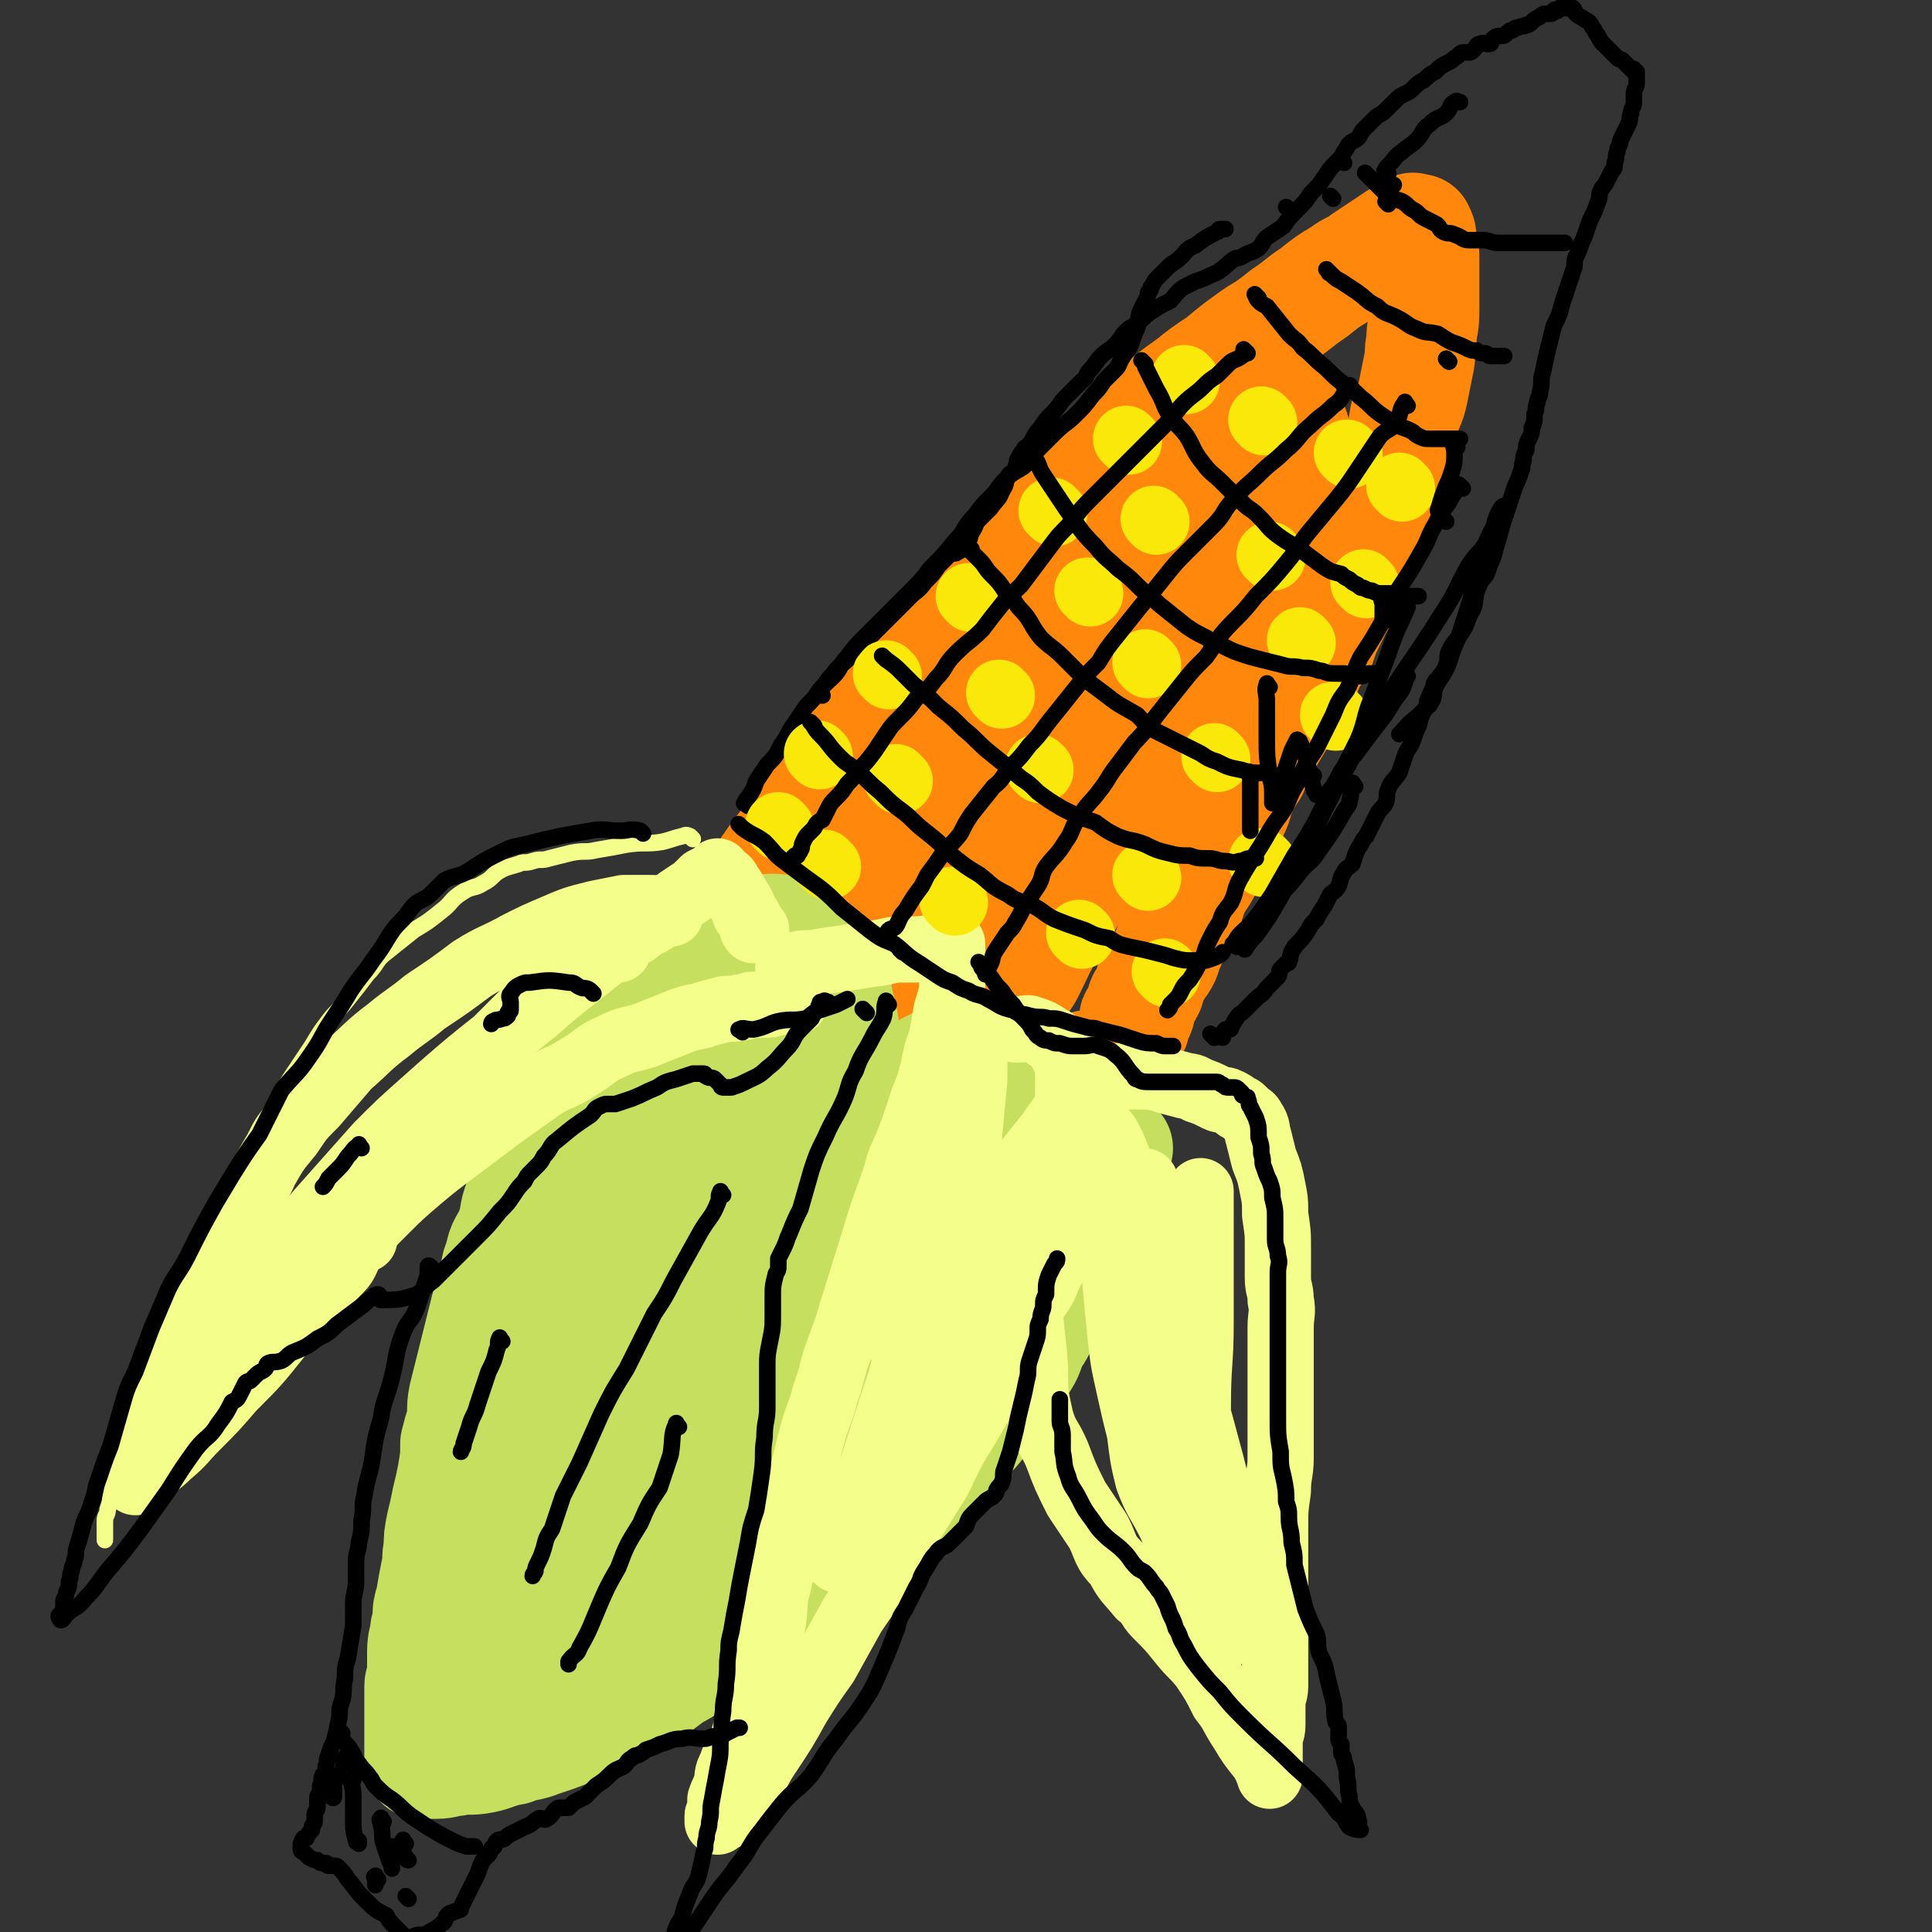 <svg viewBox='0 0 700 700' version='1.1' xmlns='http://www.w3.org/2000/svg' xmlns:xlink='http://www.w3.org/1999/xlink'><rect x="0" y="0" width="700" height="700" fill="#333333" stroke="none"/><g fill='none' stroke='rgb(255,136,12)' stroke-width='40' stroke-linecap='round' stroke-linejoin='round'><path d='M273,324c-1,-1 -2,-1 -1,-1 0,-1 1,-1 2,-2 3,-4 2,-4 5,-8 4,-6 4,-5 8,-11 6,-9 5,-9 11,-17 5,-8 6,-8 11,-15 8,-10 7,-10 15,-19 8,-10 8,-9 16,-19 3,-5 4,-5 8,-10 7,-8 6,-8 14,-17 7,-8 7,-8 15,-16 7,-7 6,-7 13,-14 8,-8 8,-7 16,-15 6,-5 6,-6 12,-11 6,-5 6,-5 13,-10 5,-4 5,-4 11,-8 6,-5 6,-5 13,-10 5,-3 5,-3 10,-7 6,-4 5,-4 11,-8 5,-4 5,-4 10,-7 4,-3 4,-2 8,-5 3,-2 3,-2 6,-4 3,-2 3,-2 6,-4 2,-1 2,-1 3,-2 1,-1 1,-1 2,-1 1,0 1,-1 1,0 1,0 1,0 1,0 0,0 1,0 1,0 1,2 1,2 1,5 1,3 1,3 1,6 0,5 0,5 0,10 0,5 0,5 0,9 0,6 -1,5 -1,11 -1,4 0,4 -1,8 -1,5 -1,5 -2,10 -1,5 -2,5 -3,9 -1,6 -1,6 -2,11 -1,5 -1,5 -2,10 -3,8 -3,7 -6,15 -1,4 -2,3 -3,7 -2,4 -1,4 -3,9 -2,5 -3,5 -5,11 -3,5 -3,5 -5,9 -3,6 -3,6 -5,12 -3,4 -3,4 -5,9 -2,5 -2,6 -5,11 -2,4 -3,3 -5,7 -3,5 -3,5 -6,10 -2,3 -2,3 -3,7 -2,3 -2,3 -4,7 -2,4 -1,4 -3,8 -2,3 -2,3 -4,6 -2,3 -2,3 -3,6 -2,5 -1,5 -3,9 -2,4 -3,4 -5,9 -1,3 -1,3 -2,6 -2,4 -3,4 -5,8 -1,2 0,2 -1,4 -2,4 -1,4 -3,7 -1,1 -1,1 -2,3 -1,1 -2,1 -2,4 -1,1 0,2 -1,3 -1,2 -1,2 -2,3 -1,2 0,2 -1,4 0,1 0,1 -1,2 0,1 -1,0 -1,1 0,0 0,1 0,1 0,1 0,1 0,1 0,1 0,1 0,1 '/><path d='M277,327c-1,-1 -1,-1 -1,-1 -1,-1 0,0 0,0 1,3 0,3 1,6 2,5 2,5 4,9 1,5 1,5 4,10 2,4 1,4 4,8 3,4 3,4 6,8 4,4 4,4 8,7 3,2 3,2 6,5 3,2 3,3 6,4 4,2 5,2 9,3 4,2 4,2 9,3 3,1 3,1 7,2 6,1 6,1 11,1 4,0 4,0 8,0 5,0 5,0 10,-1 5,0 5,0 10,-1 3,-1 3,-1 7,-2 3,-1 3,0 6,-1 1,0 1,-1 2,-1 0,0 0,0 0,0 '/></g>
<g fill='none' stroke='rgb(255,136,12)' stroke-width='80' stroke-linecap='round' stroke-linejoin='round'><path d='M380,299c-1,-1 -2,-1 -1,-1 0,-3 1,-3 2,-6 2,-5 2,-5 5,-11 3,-9 3,-9 7,-18 5,-10 5,-10 10,-20 6,-12 6,-12 12,-24 4,-9 4,-9 8,-18 4,-7 5,-7 9,-14 3,-3 2,-3 5,-6 3,-6 3,-6 6,-11 2,-2 3,-2 4,-4 1,-2 0,-2 1,-4 0,0 2,-1 2,0 -1,3 -2,4 -3,8 -3,8 -3,8 -6,16 -3,9 -3,9 -7,19 -6,11 -5,11 -12,22 -6,12 -7,12 -14,23 -9,13 -9,13 -18,25 -8,10 -8,10 -16,19 -8,9 -8,9 -17,18 -7,7 -7,7 -14,15 -4,5 -4,5 -8,9 -1,1 -1,1 -3,3 0,0 0,0 0,0 1,-2 1,-3 2,-5 3,-5 3,-5 7,-10 4,-7 4,-7 9,-14 5,-8 5,-8 9,-15 7,-10 7,-10 14,-20 6,-10 6,-10 12,-19 7,-9 7,-9 13,-18 4,-5 4,-5 8,-11 2,-4 2,-3 4,-7 1,-2 2,-4 2,-4 -2,1 -3,2 -6,5 -8,8 -8,8 -15,16 -7,9 -7,9 -14,18 -8,10 -8,10 -17,20 -8,10 -7,10 -16,20 -5,6 -5,6 -10,11 -3,3 -6,7 -5,6 0,-1 2,-5 6,-11 6,-9 6,-9 12,-18 9,-13 10,-13 19,-26 6,-9 5,-9 12,-18 5,-8 5,-8 11,-15 4,-3 5,-3 8,-6 1,-1 1,-1 1,-2 0,0 0,0 0,0 -2,4 -1,4 -4,7 -4,7 -5,7 -10,14 -6,9 -6,9 -11,19 -5,7 -5,7 -10,15 -2,5 -3,5 -5,10 -1,2 -2,5 0,5 4,0 5,-2 10,-6 7,-4 7,-4 14,-10 7,-5 6,-5 13,-11 2,-2 3,-2 5,-3 0,0 0,0 0,0 -3,7 -2,7 -5,14 -5,10 -6,9 -11,19 -6,10 -5,11 -11,21 -4,8 -4,8 -9,16 -5,8 -5,9 -9,17 '/></g>
<g fill='none' stroke='rgb(198,223,95)' stroke-width='40' stroke-linecap='round' stroke-linejoin='round'><path d='M241,345c-1,-1 -1,-1 -1,-1 -1,-1 0,0 0,0 -1,2 -1,2 -2,3 -2,3 -3,3 -5,6 -3,5 -3,5 -6,10 -3,3 -4,3 -6,6 -4,5 -4,5 -7,9 -3,5 -3,5 -6,10 -3,4 -3,4 -5,9 -3,4 -3,4 -5,9 -2,4 -2,4 -4,9 -2,5 -2,5 -3,11 -2,5 -2,5 -3,9 -2,5 -1,6 -3,11 -2,5 -3,4 -4,10 -2,4 -1,5 -2,9 -1,5 -2,5 -3,9 -1,4 -1,4 -2,8 -1,4 -1,4 -2,8 -1,4 -1,4 -2,8 -1,4 -1,4 -2,8 -1,5 0,5 -1,10 -1,3 -1,3 -2,7 0,5 0,5 -1,11 -1,5 -1,5 -2,9 -1,5 -1,5 -2,9 -1,5 -1,5 -1,9 -1,4 0,4 -1,8 -1,5 -1,5 -2,11 -1,3 -1,3 -1,6 0,3 -1,3 -1,6 -1,4 -1,4 -1,9 0,3 0,3 0,6 0,2 -1,2 -1,4 0,3 0,3 0,5 0,3 0,3 0,5 0,2 0,2 0,5 0,2 0,2 0,4 0,2 0,2 0,4 0,1 0,1 0,3 0,0 0,0 0,0 0,1 0,1 0,1 0,1 0,1 1,1 3,0 3,0 5,0 4,0 4,-1 7,-1 5,-1 5,0 10,-1 5,-1 5,-2 11,-3 5,-2 5,-1 10,-3 6,-2 6,-2 11,-4 4,-2 4,-2 8,-3 5,-3 5,-2 10,-5 5,-3 5,-3 11,-6 4,-3 4,-3 8,-6 6,-3 6,-4 11,-7 4,-3 4,-3 8,-5 6,-4 6,-4 11,-7 5,-4 5,-4 10,-7 5,-3 5,-3 10,-6 4,-3 4,-3 8,-6 4,-4 4,-4 9,-8 4,-3 4,-3 8,-6 4,-3 4,-3 9,-7 3,-3 3,-4 6,-7 3,-4 3,-4 7,-8 3,-4 3,-4 7,-9 3,-4 4,-4 7,-8 4,-5 3,-6 7,-11 3,-4 3,-4 6,-8 4,-5 4,-5 6,-11 3,-4 3,-5 5,-9 3,-5 3,-5 5,-10 3,-5 3,-5 5,-10 3,-6 3,-6 5,-11 2,-5 2,-5 4,-10 1,-4 1,-5 2,-9 1,-2 1,-2 2,-4 1,-2 0,-2 1,-4 0,-1 0,-1 1,-2 0,-1 0,-1 1,-1 0,0 0,0 0,0 '/></g>
<g fill='none' stroke='rgb(198,223,95)' stroke-width='80' stroke-linecap='round' stroke-linejoin='round'><path d='M266,428c-1,-1 -1,-2 -1,-1 -1,0 0,1 0,2 -1,2 -2,1 -2,3 -7,12 -7,12 -14,24 -4,8 -3,8 -7,17 -4,9 -4,9 -8,19 -4,9 -4,9 -8,19 -3,10 -3,10 -7,21 -2,8 -2,8 -4,16 -2,6 -3,6 -5,12 0,4 0,4 0,8 0,1 -1,2 0,2 2,0 3,-1 5,-3 6,-4 6,-4 11,-9 6,-5 6,-6 12,-12 8,-8 7,-8 15,-16 6,-7 7,-6 13,-13 8,-9 8,-9 16,-18 8,-9 8,-9 16,-18 7,-8 7,-8 14,-16 4,-5 4,-5 9,-10 4,-4 4,-4 7,-8 3,-3 3,-3 5,-5 1,-1 1,-1 2,-2 0,0 0,-1 1,0 0,0 0,1 -1,2 -3,5 -3,5 -6,9 -6,8 -6,8 -13,15 -8,8 -8,7 -16,14 -9,7 -9,8 -17,14 -7,5 -7,5 -13,9 -4,3 -4,4 -8,6 -1,0 -2,1 -2,0 1,-4 2,-5 5,-10 3,-5 3,-5 7,-11 4,-7 4,-7 8,-14 3,-7 3,-8 4,-15 2,-7 2,-7 2,-14 0,-5 0,-5 -2,-10 -2,-4 -2,-4 -6,-7 -3,-3 -4,-3 -8,-5 -5,-2 -6,-2 -11,-4 -5,0 -6,1 -11,0 -2,0 -2,-1 -5,-2 -1,-1 -1,-1 -2,-2 -1,-2 -1,-2 -2,-4 -1,-3 -1,-3 -1,-6 0,-4 0,-4 1,-8 0,-3 0,-3 1,-6 1,-2 1,-2 2,-4 1,-2 1,-2 3,-4 2,-2 2,-1 4,-3 2,-2 2,-2 4,-3 2,-1 2,0 4,-1 1,0 1,-1 2,-1 1,0 2,0 2,0 0,0 -1,0 -1,1 -2,4 -2,4 -4,9 -1,2 -1,2 -2,4 -1,1 -1,1 -2,2 0,1 0,2 0,2 0,1 -1,0 -1,0 -1,0 -1,0 -1,-1 0,-1 0,-1 0,-2 0,-3 0,-3 1,-5 1,-2 2,-2 3,-5 3,-3 3,-3 6,-6 2,-2 2,-3 4,-5 3,-3 3,-3 6,-5 2,-1 2,-1 4,-3 1,-1 1,-1 2,-2 1,-1 1,0 2,-1 1,-1 1,-1 2,-1 0,-1 0,0 0,0 1,1 1,1 2,3 1,3 1,3 2,6 1,6 2,6 2,11 0,6 0,6 -1,12 -1,8 -1,8 -3,16 -2,6 -3,6 -5,12 -2,6 -3,6 -5,12 -2,4 -2,4 -3,8 -1,3 -1,3 -1,7 0,0 0,0 0,0 0,1 -1,1 0,2 2,0 3,0 6,-1 6,-1 6,-2 12,-4 6,-2 6,-2 11,-5 6,-2 6,-2 11,-6 5,-4 5,-4 11,-8 5,-4 5,-4 11,-8 4,-2 4,-2 8,-5 3,-2 3,-2 7,-4 2,-2 2,-1 5,-2 1,-1 1,-2 2,-2 1,0 1,0 2,0 1,0 1,0 2,0 0,0 0,0 1,1 2,1 2,1 3,3 2,3 2,4 3,7 1,5 1,6 1,11 0,3 0,3 -1,7 -1,6 -1,6 -3,11 -2,6 -2,6 -5,11 -2,6 -2,6 -5,11 -4,5 -4,5 -8,10 -4,5 -4,6 -9,11 -4,4 -4,4 -8,8 -3,3 -3,4 -6,6 -4,3 -4,3 -7,5 -3,2 -3,2 -5,3 -2,1 -2,2 -4,3 -1,1 -2,0 -3,1 -2,1 -2,1 -4,2 -4,1 -4,1 -7,1 -4,1 -4,1 -8,1 -5,1 -5,1 -10,1 -5,0 -5,1 -9,-1 -5,-2 -5,-2 -9,-6 -4,-4 -5,-4 -8,-10 -3,-5 -3,-6 -4,-12 -2,-7 -2,-7 -3,-13 -1,-5 -1,-5 -2,-9 -1,-2 0,-3 -1,-5 0,0 -1,0 -1,0 -1,0 -1,0 -1,0 -4,3 -4,4 -6,8 -4,4 -4,4 -6,9 -5,9 -5,9 -9,18 -3,7 -3,7 -5,14 -3,8 -3,8 -5,15 -3,9 -3,9 -4,18 -1,9 -1,9 -2,17 -1,10 -2,9 -3,19 -1,6 -1,6 -2,12 -1,4 0,5 -1,9 0,2 -1,2 -1,4 0,0 0,0 0,0 2,-2 2,-2 4,-4 4,-5 3,-5 6,-10 4,-5 4,-5 7,-9 5,-6 5,-6 9,-12 3,-4 3,-4 6,-8 1,-2 2,-2 3,-4 1,-1 1,-2 2,-3 0,0 -1,1 -1,1 -1,1 0,1 -1,2 -3,4 -3,3 -5,7 -3,3 -3,3 -5,7 -2,3 -2,2 -4,5 0,1 0,1 0,2 0,0 0,0 0,0 '/></g>
<g fill='none' stroke='rgb(243,255,138)' stroke-width='24' stroke-linecap='round' stroke-linejoin='round'><path d='M243,331c-1,-1 -1,-1 -1,-1 -4,-1 -4,-1 -7,-1 -4,0 -5,0 -9,0 -5,1 -5,1 -10,2 -8,2 -8,2 -15,5 -7,3 -7,3 -13,6 -9,5 -9,4 -17,9 -8,6 -8,6 -17,12 -6,5 -7,5 -13,10 -8,6 -8,7 -15,13 -6,7 -6,7 -12,14 -5,5 -5,5 -9,11 -5,6 -5,6 -9,13 -2,5 -3,5 -5,10 -5,9 -6,9 -10,18 -4,8 -3,9 -6,17 -4,9 -4,9 -7,17 -4,8 -4,8 -7,16 -1,4 -1,4 -3,9 -1,4 -1,4 -3,8 -1,3 -2,3 -3,7 -1,2 0,2 -1,3 0,1 -1,1 -1,2 0,1 0,1 0,2 0,1 -1,1 -1,2 -1,0 0,0 0,0 0,1 0,1 0,1 0,1 0,1 0,1 2,-1 2,-2 3,-3 5,-4 5,-3 9,-7 6,-5 5,-5 10,-10 7,-7 7,-7 13,-14 9,-9 9,-9 17,-19 6,-7 5,-7 11,-14 7,-10 7,-10 15,-19 6,-6 6,-6 12,-12 6,-6 6,-6 13,-12 6,-5 6,-5 14,-11 8,-6 8,-6 16,-12 7,-5 7,-5 14,-10 6,-4 7,-3 13,-7 7,-4 6,-5 13,-8 6,-3 6,-2 12,-4 5,-2 5,-2 10,-4 5,-2 5,-2 10,-3 3,-1 3,-1 7,-2 3,-1 4,0 7,-1 3,0 3,-1 5,-1 3,0 3,0 5,0 2,0 2,-1 4,-1 1,0 1,0 2,0 1,0 1,0 2,0 1,0 1,0 2,0 0,0 0,0 0,0 '/><path d='M224,344c-1,-1 -1,-2 -1,-1 -1,0 -1,0 -2,1 -5,4 -5,4 -10,8 -9,7 -9,7 -17,14 -20,16 -21,16 -40,33 -9,8 -9,8 -17,16 -8,9 -8,9 -16,18 -8,9 -8,9 -15,18 -6,8 -6,8 -12,16 -4,6 -4,7 -8,14 -4,5 -4,5 -7,11 -3,3 -3,3 -5,6 -1,2 -2,2 -3,4 0,1 -1,2 0,2 2,-1 2,-1 5,-2 5,-3 5,-3 10,-7 6,-4 6,-4 11,-9 8,-7 7,-7 15,-15 5,-5 5,-5 11,-11 3,-3 2,-4 5,-8 2,-2 2,-2 4,-3 0,0 0,0 0,0 -2,1 -2,0 -3,1 -5,4 -5,4 -9,8 -7,6 -7,6 -14,13 -6,6 -5,7 -11,14 -5,5 -5,4 -10,10 -3,4 -2,4 -6,8 -1,2 -2,2 -4,3 0,1 1,0 1,0 2,-3 2,-3 4,-6 5,-7 5,-7 10,-14 8,-12 7,-12 16,-24 8,-11 9,-10 18,-21 7,-9 7,-9 14,-18 10,-11 9,-12 19,-22 13,-14 13,-14 26,-27 6,-6 6,-6 12,-12 8,-7 8,-7 15,-13 5,-4 5,-4 9,-7 3,-3 3,-3 6,-5 2,-2 2,-1 4,-3 1,-1 2,-3 2,-3 0,0 0,2 -1,5 0,1 -1,1 -1,1 0,1 0,1 0,1 1,0 1,0 2,-1 4,-3 4,-2 8,-5 4,-3 3,-3 7,-6 3,-2 3,-2 6,-4 2,-2 2,-2 3,-3 2,-1 2,-1 3,-1 1,-1 2,0 2,-1 0,0 0,-2 0,-1 0,0 0,0 1,1 2,2 2,1 3,3 2,3 2,3 3,5 2,3 2,3 3,6 1,1 1,1 2,3 1,1 0,2 1,3 0,0 1,0 1,0 '/><path d='M287,352c-1,-1 -2,-1 -1,-1 3,-2 4,-2 8,-2 6,-1 6,-1 13,-2 6,-1 6,-1 13,-2 4,-1 4,-1 9,-1 5,0 5,0 10,-1 2,0 2,-1 4,-1 1,0 1,0 2,0 0,0 0,1 0,1 0,1 0,1 0,2 0,1 0,1 0,3 0,2 0,2 0,4 0,4 0,4 0,7 -1,4 -1,4 -2,7 -1,6 -1,6 -2,11 -2,5 -2,6 -3,11 -2,8 -3,8 -5,15 -3,9 -3,9 -7,18 -2,7 -2,7 -5,15 -3,9 -3,9 -6,19 -3,9 -3,10 -6,19 -2,7 -2,7 -5,15 -3,8 -2,8 -5,16 -2,8 -3,8 -5,16 -2,8 -2,8 -4,16 -2,7 -2,7 -4,14 -1,6 0,6 -1,12 -1,6 -2,5 -3,11 -2,7 -1,7 -2,14 -2,8 -3,8 -5,15 -1,6 -1,6 -2,13 -2,8 -2,8 -4,15 -2,5 -3,5 -4,9 -2,3 -1,4 -2,7 -1,3 -1,2 -2,5 0,2 0,2 0,5 0,0 -1,0 -1,1 0,1 0,1 0,2 0,0 0,0 0,0 1,-1 2,-1 3,-2 4,-5 4,-5 8,-10 4,-6 3,-6 7,-12 6,-9 6,-9 11,-18 5,-8 5,-8 10,-15 5,-9 5,-9 10,-18 6,-9 6,-8 11,-17 5,-8 5,-8 10,-16 5,-8 5,-8 10,-16 4,-8 4,-9 9,-17 5,-8 5,-9 10,-17 4,-9 5,-8 9,-17 4,-6 4,-7 7,-14 3,-4 3,-4 5,-9 2,-4 2,-4 4,-8 1,-4 1,-4 2,-7 0,-6 0,-6 0,-11 0,-6 1,-6 1,-13 0,-6 0,-6 0,-13 0,-5 0,-5 0,-11 0,-4 0,-4 0,-8 0,-2 0,-2 0,-4 0,-2 0,-2 -1,-3 -1,-2 -1,-3 -2,-4 -2,-3 -2,-3 -4,-4 -3,-2 -3,-2 -6,-3 -2,-1 -3,0 -5,0 -4,0 -4,-1 -7,0 -4,1 -4,2 -7,5 -5,5 -5,6 -8,12 -4,7 -3,7 -6,15 -3,10 -3,10 -6,19 -2,10 -1,10 -4,19 -1,6 -2,6 -4,12 -2,6 -2,6 -3,12 -1,5 -1,5 -1,11 0,2 -1,2 0,4 1,2 1,3 3,3 4,1 4,1 8,0 5,-2 5,-2 9,-4 3,-2 3,-2 6,-5 3,-3 2,-4 5,-8 1,-1 2,-1 3,-2 0,0 0,0 0,0 -1,1 -1,1 -1,1 -2,2 -2,2 -3,5 -4,7 -4,7 -8,15 -4,9 -4,10 -8,18 -5,10 -5,10 -10,19 -6,9 -6,9 -11,18 -3,7 -3,7 -6,13 -2,3 -3,3 -5,7 -1,1 -2,4 -1,3 1,-3 2,-5 4,-11 4,-11 4,-11 8,-22 5,-16 5,-16 10,-31 4,-14 4,-14 8,-29 3,-14 2,-14 6,-28 2,-10 3,-10 5,-20 2,-8 2,-8 3,-15 1,-6 1,-6 2,-12 1,-3 1,-3 2,-5 1,-3 1,-3 1,-5 0,-2 0,-2 0,-3 0,0 0,-1 0,-1 0,3 0,4 0,8 -1,11 -1,11 -2,21 -1,9 -2,9 -3,18 -1,8 -1,9 -2,17 -1,5 -1,5 -2,10 0,2 0,3 0,4 0,0 0,-1 1,-2 4,-5 5,-4 8,-9 5,-7 4,-7 9,-14 5,-8 5,-8 10,-15 4,-5 4,-5 8,-10 2,-3 2,-3 5,-7 2,-2 2,-2 4,-5 2,-2 2,-2 3,-3 1,-1 1,-1 1,-2 1,-1 1,0 1,-1 1,0 1,0 1,-1 0,-1 0,-1 0,-1 0,-1 1,0 2,0 0,0 0,0 0,0 1,0 1,-1 2,-1 2,0 2,0 4,0 2,0 2,0 5,0 3,0 3,0 5,0 4,0 4,0 8,1 3,1 3,1 7,2 3,1 3,0 6,2 3,1 3,1 7,3 2,1 2,0 4,1 2,1 2,1 3,2 1,1 1,0 2,1 0,0 0,0 1,1 2,2 2,1 3,3 2,3 1,3 2,6 1,4 1,4 2,8 2,5 2,5 3,10 1,5 1,5 1,10 1,7 1,6 1,13 0,5 0,5 0,10 0,4 1,4 1,8 1,5 0,5 0,10 0,3 0,3 0,7 0,4 0,4 0,8 0,5 0,5 0,10 0,5 0,5 0,10 0,6 0,6 0,12 0,6 -1,6 -1,12 -1,7 -1,7 -1,14 0,7 0,7 0,14 0,6 0,6 0,12 0,6 0,6 0,12 0,5 0,5 0,10 0,4 0,4 0,9 0,3 -1,3 -1,7 0,4 0,4 0,7 0,3 -1,3 -1,6 0,2 0,2 0,5 0,1 0,1 0,3 0,1 0,1 0,2 0,1 0,1 0,1 0,1 0,2 0,1 -1,-2 -1,-3 -3,-6 -4,-5 -4,-5 -7,-10 -4,-6 -3,-6 -7,-11 -3,-6 -3,-6 -7,-12 -4,-5 -4,-4 -8,-9 -4,-5 -4,-5 -9,-10 -3,-3 -2,-4 -6,-7 -4,-5 -5,-5 -8,-11 -5,-5 -4,-6 -7,-12 -4,-6 -4,-6 -8,-12 -4,-8 -4,-8 -7,-16 -3,-7 -4,-6 -6,-13 -2,-9 -2,-9 -2,-18 -1,-17 -3,-17 -1,-34 2,-15 4,-15 7,-30 2,-5 2,-5 3,-10 1,-3 1,-4 2,-7 1,-2 2,-2 3,-4 1,-2 2,-2 3,-3 1,-1 1,-2 2,-2 1,-1 2,0 2,0 1,1 1,1 2,2 3,3 3,3 5,7 3,7 3,7 4,14 3,10 2,10 4,20 3,11 2,11 5,22 2,9 1,9 4,18 1,7 1,7 3,13 2,6 1,6 3,12 1,5 1,5 2,10 1,1 1,1 2,3 0,0 0,1 1,1 0,-2 0,-2 0,-4 1,-6 1,-6 1,-11 0,-11 0,-11 0,-22 0,-11 0,-11 0,-22 0,-7 0,-7 0,-14 0,-5 -1,-5 -1,-11 0,-3 0,-3 0,-6 0,-1 0,-1 0,-2 0,0 0,-1 0,0 -1,4 -1,4 -1,9 0,8 0,8 0,16 0,12 0,12 0,24 0,12 0,12 0,25 0,10 0,10 0,20 0,8 0,8 0,16 0,5 0,5 0,11 0,2 1,3 1,5 0,0 0,0 0,0 1,-7 1,-7 1,-13 1,-10 1,-10 2,-20 0,-10 0,-10 0,-20 0,-15 1,-15 1,-30 0,-12 0,-12 0,-23 0,-6 0,-6 0,-12 0,-4 0,-4 0,-8 0,-2 0,-3 0,-4 0,-1 0,0 0,0 0,0 0,0 0,0 -2,4 -2,4 -3,8 -3,9 -3,9 -4,18 -2,13 -2,13 -3,25 -2,10 -1,10 -3,20 -1,7 -1,7 -3,14 -1,8 -1,8 -2,15 0,2 0,2 0,4 0,0 0,1 0,1 0,-3 0,-4 0,-8 0,-9 0,-9 0,-18 -1,-10 -1,-10 -2,-20 -1,-11 -1,-11 -3,-22 -2,-9 -2,-9 -4,-18 -2,-6 -2,-6 -3,-12 -1,-4 0,-5 -1,-9 0,-2 0,-2 -1,-4 0,-2 -1,-2 -1,-3 0,0 0,0 0,0 0,10 -1,10 0,21 1,9 1,9 2,19 1,11 1,11 2,21 1,9 1,9 3,18 2,9 2,9 4,17 1,8 1,9 3,17 3,8 4,8 8,16 4,9 3,9 8,17 3,6 4,5 8,11 3,4 2,4 6,8 2,2 3,1 5,3 0,0 -1,0 -1,0 0,-1 0,-1 0,-3 0,-6 0,-6 -1,-12 -2,-10 -2,-10 -4,-20 -3,-13 -3,-13 -6,-25 -4,-15 -4,-15 -8,-29 -3,-11 -3,-11 -5,-21 -3,-9 -3,-9 -5,-19 -2,-6 -2,-6 -3,-12 -2,-8 -2,-8 -3,-16 -1,-3 0,-3 0,-5 0,-1 0,-1 -1,-1 0,0 0,0 0,0 0,1 0,1 0,2 0,6 -1,6 -1,13 0,11 0,11 0,23 0,11 0,11 0,23 0,7 0,7 0,15 0,5 0,6 0,9 0,1 0,-1 0,-1 -1,-4 -1,-4 -1,-8 -1,-10 -1,-10 -2,-20 0,-2 0,-5 0,-4 0,0 0,3 0,7 0,4 0,4 0,8 0,4 0,4 0,8 '/><path d='M419,438c-1,-1 -1,-2 -1,-1 -1,2 0,3 0,7 0,14 0,14 0,29 0,10 1,10 1,21 0,9 0,9 0,17 0,5 1,6 1,10 0,1 0,0 0,0 0,0 0,0 0,-1 0,-3 0,-3 0,-7 0,-5 1,-5 1,-9 0,-6 0,-6 -1,-11 -1,-6 0,-6 -1,-12 0,-3 -1,-3 -1,-6 0,0 0,0 0,0 0,3 0,3 1,5 0,2 1,3 1,4 0,1 0,-1 0,-2 0,-3 0,-3 0,-7 0,-2 0,-3 0,-5 0,0 0,0 0,1 0,0 0,0 0,1 1,6 1,6 2,12 1,7 2,7 3,15 2,7 2,7 3,15 '/><path d='M414,495c-1,-1 -1,-2 -1,-1 -1,1 0,3 0,5 '/></g>
<g fill='none' stroke='rgb(243,255,138)' stroke-width='6' stroke-linecap='round' stroke-linejoin='round'><path d='M251,304c-1,-1 -1,-1 -1,-1 -2,-1 -2,0 -3,0 -4,1 -3,1 -7,2 -6,1 -6,0 -13,1 -5,1 -5,1 -11,2 -4,1 -4,0 -9,1 -4,1 -4,1 -8,2 -3,1 -3,0 -6,1 -3,1 -3,0 -5,1 -3,1 -4,1 -6,2 -4,2 -3,3 -7,5 -3,2 -4,1 -7,3 -5,3 -4,4 -8,7 -5,4 -5,4 -10,7 -5,4 -5,4 -10,8 -4,3 -3,4 -7,8 -3,4 -3,4 -7,9 -3,4 -4,4 -7,8 -3,4 -3,4 -6,9 -4,6 -4,6 -8,12 -3,5 -3,5 -6,11 -4,5 -4,5 -7,11 -4,7 -4,7 -7,14 -4,6 -4,6 -7,12 -3,5 -3,5 -5,9 -3,5 -3,5 -5,10 -3,4 -3,4 -5,9 -2,3 -2,3 -4,7 -2,5 -1,5 -3,10 -2,4 -3,4 -4,8 -2,5 -2,5 -3,11 -1,3 -2,3 -3,6 -1,4 -1,5 -2,9 -1,4 0,4 -1,8 -1,4 -1,4 -2,7 -1,5 0,5 -1,9 0,2 0,2 -1,5 0,2 -1,2 -1,4 0,2 0,2 0,4 0,0 0,0 0,1 0,0 0,0 0,1 0,1 0,1 0,1 '/></g>
<g fill='none' stroke='rgb(0,0,0)' stroke-width='6' stroke-linecap='round' stroke-linejoin='round'><path d='M233,302c-1,-1 -1,-1 -1,-1 -4,-1 -4,0 -7,0 -6,0 -6,-1 -11,0 -12,2 -12,2 -24,5 -5,1 -5,1 -9,3 -6,3 -6,3 -12,7 -4,2 -4,1 -8,3 -2,2 -2,2 -4,4 -2,2 -2,2 -4,3 -2,1 -2,1 -3,2 -2,2 -2,3 -4,5 -3,3 -3,3 -5,6 -3,5 -3,5 -6,9 -4,6 -4,5 -8,11 -3,5 -3,5 -7,11 -4,6 -3,6 -8,13 -4,6 -5,6 -10,12 -4,8 -4,8 -8,16 -5,7 -5,7 -10,15 -3,5 -3,5 -6,10 -5,9 -5,9 -10,19 -3,6 -4,6 -7,12 -3,7 -3,7 -6,14 -3,8 -3,8 -6,16 -3,6 -3,6 -5,13 -2,7 -2,7 -4,14 -2,5 -2,5 -4,11 -2,5 -1,5 -3,10 -1,4 -2,4 -3,8 -1,4 -1,4 -2,7 -1,3 0,3 -1,5 0,2 -1,2 -1,4 -1,2 0,2 -1,4 0,2 0,2 -1,4 0,2 -1,2 -1,3 0,1 0,2 0,3 0,1 -1,1 -1,2 -1,0 -1,1 0,2 1,0 1,-1 2,-2 3,-3 4,-2 7,-6 4,-4 4,-5 8,-10 6,-7 6,-7 12,-15 5,-7 5,-7 10,-14 5,-8 5,-8 10,-15 4,-5 5,-4 8,-9 3,-4 3,-4 5,-8 2,-1 2,-1 3,-3 1,-2 1,-2 2,-4 1,-1 1,0 2,-1 1,-1 1,-1 2,-2 1,-1 2,-1 3,-2 1,-1 0,-1 1,-2 2,-1 2,0 5,-1 2,-1 2,-2 4,-3 5,-2 5,-2 9,-5 4,-2 4,-2 7,-5 4,-3 4,-3 8,-6 3,-2 2,-2 5,-4 1,-1 1,-1 2,-1 1,0 0,2 1,2 6,0 7,0 13,-2 3,-2 3,-3 6,-5 8,-8 8,-8 16,-16 4,-4 4,-4 8,-9 3,-3 3,-3 5,-6 2,-3 2,-3 4,-5 1,-2 1,-2 2,-3 1,-1 1,-1 2,-2 2,-2 2,-2 3,-4 3,-3 2,-4 5,-6 6,-5 6,-5 12,-9 2,-2 1,-2 3,-3 2,-1 2,-1 3,-1 2,0 2,0 3,0 3,-1 3,-1 6,-2 5,-2 4,-2 9,-4 3,-2 3,-2 7,-3 3,-1 3,-1 6,-2 2,0 2,0 4,0 1,0 0,1 1,1 1,1 2,0 3,1 1,1 1,1 2,2 0,0 0,1 1,1 1,0 2,0 3,0 3,-1 3,-1 5,-2 4,-2 5,-2 8,-5 4,-3 4,-4 7,-7 3,-3 2,-4 5,-7 2,-2 2,-2 4,-4 1,-2 1,-2 2,-3 1,-1 0,-1 1,-2 0,-1 0,-1 1,-1 1,-1 1,0 2,0 '/><path d='M322,364c-1,-1 -1,-2 -1,-1 -1,2 0,3 -1,6 -2,4 -2,3 -4,7 -3,6 -4,6 -6,12 -3,5 -2,5 -4,10 -3,7 -4,7 -7,14 -3,6 -3,6 -5,12 -2,7 -2,7 -4,14 -2,4 -2,4 -4,9 -1,2 -1,3 -2,5 -1,2 -1,2 -2,4 0,1 0,2 0,3 0,2 -1,2 -1,3 -1,4 -1,4 -1,8 0,3 0,3 0,6 0,5 0,5 -1,10 -1,5 -1,5 -1,9 0,8 0,8 0,15 0,5 -1,5 -1,11 -1,6 0,6 -1,13 -1,7 -1,7 -2,13 -2,6 -2,6 -3,12 -1,5 -1,5 -2,10 -1,5 -1,5 -2,11 -1,5 -1,5 -2,11 -1,4 -1,4 -1,7 -1,6 0,6 -1,12 0,5 -1,5 -1,10 -1,6 0,6 -1,11 0,5 0,5 -1,10 -1,6 -1,5 -2,11 -1,4 0,4 -1,8 0,3 -1,3 -1,6 -1,3 0,3 -1,5 -1,5 -1,5 -2,9 -1,3 -2,3 -3,6 -2,5 -2,5 -3,9 -2,3 -2,3 -3,7 -2,3 -1,3 -2,6 -1,2 -1,2 -2,4 0,1 -1,1 -1,2 0,1 0,1 0,2 0,0 0,0 0,0 0,1 0,1 0,1 2,-2 2,-3 4,-6 4,-5 4,-5 7,-11 4,-6 4,-6 8,-12 4,-6 5,-6 9,-12 5,-6 4,-7 9,-13 3,-4 3,-4 7,-9 5,-6 6,-5 11,-11 5,-7 4,-7 9,-13 4,-6 5,-6 9,-12 4,-6 4,-6 7,-13 3,-7 3,-7 6,-15 1,-4 1,-4 3,-7 2,-4 2,-4 4,-8 2,-3 1,-3 3,-6 2,-3 2,-4 4,-6 2,-3 3,-2 5,-4 3,-3 3,-3 6,-6 1,-3 1,-3 3,-5 2,-2 2,-2 4,-4 1,-1 2,-1 3,-2 1,-1 1,-1 1,-2 1,-2 2,-2 2,-3 1,-2 0,-3 1,-5 1,-3 1,-3 2,-6 1,-4 1,-4 2,-8 1,-5 1,-5 2,-9 1,-4 1,-4 2,-9 1,-3 0,-4 1,-7 1,-3 1,-3 2,-6 1,-3 1,-3 1,-5 0,-2 0,-2 1,-4 0,-3 1,-3 1,-5 0,-2 0,-2 1,-4 0,-4 0,-4 1,-7 1,-2 1,-2 2,-4 1,-1 1,-1 1,-2 0,0 0,0 0,0 '/><path d='M262,433c-1,-1 -1,-2 -1,-1 -1,1 0,2 -1,4 -2,5 -3,5 -6,10 -5,9 -5,9 -10,18 -3,6 -3,6 -7,12 -5,10 -5,10 -10,20 -5,8 -5,8 -9,16 -4,9 -4,9 -8,18 -3,6 -3,6 -6,12 -2,6 -2,6 -4,12 -2,3 -2,3 -3,7 -1,3 -1,3 -2,5 -1,2 -1,2 -1,3 0,1 -1,1 -1,2 0,0 0,0 0,0 '/><path d='M246,517c-1,-1 -1,-2 -1,-1 -2,4 -1,5 -2,11 -2,6 -2,6 -4,12 -4,6 -4,6 -7,13 -5,8 -5,8 -8,16 -4,7 -4,7 -7,14 -3,7 -3,8 -7,15 -1,3 -2,2 -4,5 0,1 0,1 0,1 0,0 0,0 0,0 '/><path d='M182,486c-1,-1 -1,-2 -1,-1 -1,1 0,2 -1,4 -1,4 -1,4 -3,8 -2,6 -2,6 -4,12 -1,4 -2,4 -3,8 -1,3 -1,3 -2,6 0,2 -1,2 -1,3 '/><path d='M157,460c-1,-1 -1,-1 -1,-1 -1,-1 -1,0 -1,0 0,1 0,2 0,3 -2,6 -2,6 -4,12 -2,5 -3,4 -5,9 -3,8 -2,8 -4,16 -2,8 -3,8 -4,15 -2,7 -2,7 -3,14 -1,7 -2,7 -3,14 -1,4 0,4 -1,9 0,4 0,4 -1,8 0,3 -1,3 -1,7 0,4 0,4 0,7 0,4 -1,4 -1,8 0,4 0,4 0,8 -1,6 -1,6 -2,12 -1,3 -1,3 -1,7 -1,4 0,4 -1,8 -1,3 -1,3 -1,6 -1,5 -1,5 -2,9 -1,2 -1,2 -2,5 -1,2 0,2 -1,4 0,2 0,2 -1,3 -1,2 0,2 -1,4 0,2 0,2 -1,4 0,2 0,2 0,4 0,1 -1,1 -1,3 0,1 0,1 0,2 0,1 -1,1 -1,2 0,0 0,0 0,1 -1,1 -1,1 -2,3 -1,0 -1,0 -1,0 -1,1 0,1 -1,2 0,0 0,0 0,1 0,0 0,0 0,1 0,0 0,0 0,0 0,1 1,1 1,1 1,1 1,1 2,2 2,1 2,1 3,1 1,1 1,1 2,1 0,0 1,0 1,0 1,0 0,1 1,1 0,0 1,0 1,0 1,0 1,0 1,0 1,0 1,0 2,1 3,3 2,3 4,5 3,4 3,4 6,7 3,3 3,3 7,5 1,2 1,2 3,4 2,2 2,2 3,3 1,1 1,1 2,1 1,0 1,0 1,0 2,-1 2,-1 4,-1 1,0 1,0 1,0 3,-2 4,-2 6,-4 2,-1 1,-2 2,-3 1,-1 1,-1 2,-1 1,-1 1,0 2,-1 1,0 1,0 1,-1 1,-2 1,-2 2,-4 1,-2 1,-2 2,-4 1,-2 1,-2 2,-4 1,-3 1,-3 2,-5 1,-1 1,-1 2,-2 1,-1 0,-1 1,-2 0,-1 1,0 1,-1 1,-1 0,-1 1,-2 1,-1 2,0 3,-1 1,-1 1,-1 3,-2 2,-1 2,-1 4,-2 3,-1 3,-2 5,-3 1,-1 2,1 3,0 2,-1 2,-2 3,-3 1,-1 1,-1 2,-1 1,0 1,0 2,0 1,0 1,0 1,0 1,-1 1,-1 2,-2 2,-1 2,-1 4,-2 2,-2 2,-2 4,-4 3,-2 3,-2 5,-4 2,-2 3,-2 5,-3 2,-2 1,-2 3,-3 1,-1 1,-1 2,-1 2,-1 2,-1 3,-2 3,-1 3,-1 5,-2 4,-1 4,-2 8,-2 4,-1 4,0 8,0 2,0 2,-1 5,-1 1,-1 2,0 3,-1 2,-1 2,-1 4,-2 0,0 0,0 1,0 '/><path d='M356,350c-1,-1 -1,-1 -1,-1 -1,-1 0,0 0,0 1,1 0,1 1,2 2,2 2,2 3,3 2,3 2,3 4,5 2,3 2,3 4,5 2,3 2,3 4,5 2,2 2,2 3,4 2,2 1,2 3,3 1,1 2,1 3,1 2,1 2,1 4,1 3,1 3,1 5,1 2,0 2,0 4,0 2,0 3,-1 5,0 3,1 4,1 6,3 4,3 3,4 7,8 0,0 0,1 1,1 2,1 2,1 5,1 3,0 3,0 6,0 4,0 4,0 8,0 2,0 2,0 5,0 2,0 2,0 3,0 1,0 1,0 2,0 1,0 1,1 2,1 1,1 1,1 2,1 1,0 1,0 2,0 1,0 1,0 2,1 0,0 0,0 1,1 0,1 0,1 1,1 1,1 1,0 1,1 1,2 0,2 1,3 1,2 1,2 2,4 1,3 1,3 1,7 1,3 1,3 1,6 1,3 0,3 1,5 1,3 1,3 2,5 1,3 1,3 1,6 1,4 1,4 1,7 0,4 0,4 0,8 0,3 1,3 1,6 1,3 0,3 0,6 0,4 0,4 0,9 0,6 0,6 0,11 0,5 0,5 0,10 0,6 0,6 0,11 0,6 0,6 0,12 0,6 0,6 1,12 0,5 0,5 1,9 1,5 1,5 1,9 1,3 1,3 1,6 0,4 1,4 1,9 1,4 1,4 1,8 1,4 1,4 2,8 1,4 1,4 2,8 2,5 2,5 4,9 1,3 0,3 1,7 2,4 2,4 3,9 1,4 1,4 2,8 1,4 0,4 1,8 1,1 1,1 1,2 0,2 0,2 0,4 0,1 0,1 1,2 0,0 0,0 0,1 0,1 0,1 0,2 0,1 1,1 1,3 1,3 1,3 1,6 1,4 0,4 1,7 0,2 0,2 1,4 1,2 2,2 2,4 1,2 0,2 0,3 0,1 1,1 1,1 -1,0 -2,0 -4,-1 -2,-2 -1,-3 -4,-5 -7,-9 -7,-9 -16,-17 -9,-9 -9,-8 -18,-17 -5,-5 -5,-5 -9,-10 -4,-4 -4,-4 -8,-9 -3,-4 -3,-4 -5,-8 -2,-3 -1,-3 -3,-6 -1,-4 -2,-4 -3,-8 -1,-2 -1,-2 -2,-4 -1,-2 -1,-1 -2,-3 -2,-2 -2,-3 -4,-5 -1,-1 -2,-1 -3,-2 -3,-3 -2,-3 -5,-6 -3,-3 -4,-3 -7,-6 -2,-2 -2,-2 -4,-5 -3,-4 -3,-4 -5,-8 -2,-4 -3,-4 -4,-8 -2,-5 -1,-5 -2,-9 0,-3 0,-3 0,-6 0,-3 -1,-3 -1,-5 0,-2 0,-2 0,-4 0,-2 0,-2 0,-3 0,-1 0,-1 0,-1 '/><path d='M271,292c-1,-1 -2,-1 -1,-1 0,-1 0,-1 1,-2 2,-3 2,-3 3,-6 2,-3 2,-3 4,-6 3,-3 3,-3 5,-7 3,-4 2,-4 5,-8 2,-3 2,-3 4,-6 3,-3 3,-3 5,-6 3,-3 2,-3 5,-6 2,-3 3,-3 5,-5 2,-2 2,-3 4,-5 4,-3 4,-3 7,-6 6,-6 6,-6 12,-12 2,-2 3,-2 5,-5 3,-3 3,-3 5,-6 2,-2 2,-2 4,-4 2,-1 2,0 3,-1 2,-1 2,-1 3,-3 2,-2 1,-2 2,-4 2,-3 1,-3 3,-5 2,-2 2,-2 4,-4 2,-3 3,-3 4,-6 2,-3 1,-3 2,-5 1,-2 1,-1 2,-2 1,-1 1,-1 1,-2 1,-2 0,-2 1,-3 1,-2 1,-2 2,-3 0,-1 1,-1 1,-1 3,-3 2,-4 5,-7 2,-3 2,-3 4,-5 3,-3 3,-4 5,-6 3,-3 3,-3 6,-6 2,-1 1,-2 3,-4 2,-2 2,-3 4,-5 2,-2 3,-2 5,-4 2,-2 2,-3 4,-5 2,-2 2,-1 4,-3 3,-2 2,-2 5,-4 3,-2 3,-2 7,-4 2,-2 2,-3 5,-5 2,-1 2,-1 4,-2 3,-1 3,-1 5,-2 2,-1 3,-1 4,-2 3,-2 2,-2 5,-4 1,-1 1,0 3,-1 3,-2 3,-1 6,-3 2,-2 1,-2 3,-4 3,-2 3,-2 6,-4 2,-3 2,-3 5,-6 3,-3 3,-3 5,-6 3,-3 3,-3 5,-6 2,-3 2,-3 4,-5 2,-2 2,-2 3,-4 1,-1 1,-2 2,-3 1,-1 2,-1 3,-2 1,-1 1,-2 2,-3 2,-2 2,-2 4,-4 2,-2 2,-1 4,-3 2,-2 2,-2 3,-3 2,-2 2,-2 4,-3 2,-1 2,-1 3,-2 2,-2 2,-2 4,-3 2,-2 2,-2 4,-3 2,-2 2,-2 4,-3 2,-1 2,-1 3,-2 2,-1 2,-2 3,-2 1,0 1,0 2,0 1,0 1,0 2,-1 1,-1 1,-2 2,-2 2,-1 2,0 3,0 2,0 1,-1 2,-2 1,-1 2,-1 3,-1 1,0 1,0 2,-1 1,-1 1,-1 2,-1 1,-1 1,-1 2,-1 2,-1 2,0 3,-1 1,0 1,0 2,-1 1,-1 1,-1 3,-2 1,-1 1,-1 2,-1 1,0 1,0 2,0 1,0 0,-1 1,-1 0,-1 1,0 1,0 1,0 0,-1 1,-1 1,-1 1,0 1,0 1,0 1,0 1,0 1,0 2,-1 3,0 1,1 0,1 1,2 1,1 2,1 3,2 2,1 2,1 3,3 1,1 1,2 2,3 1,2 1,2 2,3 1,1 1,1 1,1 1,1 1,1 2,2 1,1 1,1 1,1 1,1 1,1 1,1 1,1 1,0 2,1 1,1 1,1 2,2 1,1 1,1 2,2 0,0 0,-1 0,-1 0,0 0,1 0,1 0,0 1,0 1,0 0,0 0,0 0,0 0,1 0,1 0,1 0,1 0,1 0,1 0,1 0,1 0,2 0,2 -1,2 -1,4 0,2 0,2 0,3 0,2 -1,2 -1,4 -1,2 0,2 -1,4 -1,2 -1,2 -2,4 -1,2 -1,2 -1,3 -1,2 -1,2 -1,3 -1,2 0,2 -1,4 0,2 0,2 -1,3 -1,2 -1,2 -2,4 -1,2 -1,1 -2,3 -1,2 0,2 -1,4 -1,3 -1,3 -2,5 -1,2 -1,2 -2,5 -1,3 -1,3 -2,5 -1,3 -1,3 -2,5 -1,2 0,3 -1,5 -1,3 -1,3 -2,6 -1,3 -1,3 -2,6 -1,4 -1,4 -3,8 -1,4 -1,4 -2,8 -1,4 -1,4 -2,9 -1,3 0,3 -1,7 0,2 -1,2 -1,4 -1,2 0,2 -1,4 0,3 0,3 -1,5 0,2 0,2 -1,4 -1,2 -1,2 -1,4 -1,2 -1,2 -1,4 -1,2 0,2 -1,4 -1,3 -1,3 -2,5 -1,3 -1,3 -2,6 -1,3 -1,3 -2,6 -1,3 -1,3 -2,7 -1,3 -1,3 -2,7 -1,2 -1,2 -2,5 -1,3 -2,2 -3,5 -2,4 -1,4 -2,8 -1,2 -1,2 -2,4 -1,3 -1,3 -3,6 -2,3 -2,2 -4,6 -1,2 0,3 -1,5 -1,3 -2,3 -3,5 -1,3 -1,3 -2,6 -1,2 -1,2 -2,4 -2,3 -2,3 -3,7 -1,2 -1,2 -2,5 -1,3 -2,3 -3,6 -1,3 -1,3 -2,6 -2,3 -3,3 -4,6 -1,2 0,3 -1,5 -1,2 -2,2 -3,4 -2,4 -2,4 -4,8 -1,1 -1,1 -2,3 -2,3 -2,4 -3,7 -2,2 -2,1 -3,3 -2,3 -1,3 -2,5 -1,2 -2,2 -3,3 -1,2 -1,2 -2,4 -2,3 -2,3 -3,5 -2,2 -2,2 -3,4 -2,3 -2,3 -5,6 0,1 -1,1 -1,2 -1,2 0,2 -1,3 0,1 0,1 -1,1 -1,1 -1,1 -2,2 -1,1 0,2 -1,3 -2,2 -2,2 -4,4 -2,3 -2,2 -4,4 -2,2 -2,2 -4,4 -2,2 -2,1 -3,3 -1,1 -1,2 -2,3 0,1 0,1 -1,1 -1,0 -1,0 -1,0 -1,1 -1,1 -1,2 0,0 0,0 0,1 '/><path d='M496,64c-1,-1 -2,-2 -1,-1 0,0 1,1 2,2 1,1 1,1 3,3 2,2 2,2 4,3 2,2 2,1 4,2 2,1 2,2 4,3 2,1 2,2 4,3 2,1 2,1 4,2 2,1 1,2 3,3 2,1 2,0 4,1 3,1 3,2 5,2 3,0 3,0 5,0 3,0 3,1 6,1 2,0 2,0 4,0 3,0 3,0 5,0 2,0 2,0 3,0 1,0 1,0 2,0 1,0 1,0 2,0 0,0 0,0 0,0 1,0 1,0 2,0 0,0 0,0 1,0 1,0 1,0 2,0 1,0 1,0 2,0 1,0 1,0 1,0 '/></g>
<g fill='none' stroke='rgb(250,232,11)' stroke-width='24' stroke-linecap='round' stroke-linejoin='round'><path d='M430,138c-1,-1 -1,-1 -1,-1 '/><path d='M409,160c-1,-1 -1,-1 -1,-1 '/><path d='M382,186c-1,-1 -1,-1 -1,-1 '/><path d='M352,217c-1,-1 -1,-1 -1,-1 '/><path d='M322,245c-1,-1 -1,-1 -1,-1 '/><path d='M297,274c-1,-1 -1,-1 -1,-1 '/><path d='M283,300c-1,-1 -1,-1 -1,-1 '/><path d='M458,153c-1,-1 -1,-1 -1,-1 '/><path d='M419,189c-1,-1 -1,-1 -1,-1 '/><path d='M395,215c-1,-1 -1,-1 -1,-1 '/><path d='M363,252c-1,-1 -1,-1 -1,-1 '/><path d='M326,283c-1,-1 -1,-1 -1,-1 -1,-1 0,0 0,0 '/><path d='M300,314c-1,-1 -1,-1 -1,-1 -1,-1 0,0 0,0 '/><path d='M489,165c-1,-1 -1,-1 -1,-1 '/><path d='M461,202c-1,-1 -1,-1 -1,-1 '/><path d='M416,241c-1,-1 -1,-1 -1,-1 '/><path d='M377,279c-1,-1 -1,-1 -1,-1 '/><path d='M346,327c-1,-1 -1,-1 -1,-1 '/><path d='M508,177c-1,-1 -1,-1 -1,-1 '/><path d='M472,233c-1,-1 -1,-1 -1,-1 '/><path d='M441,275c-1,-1 -1,-1 -1,-1 '/><path d='M416,318c-1,-1 -1,-1 -1,-1 '/><path d='M392,339c-1,-1 -1,-1 -1,-1 '/><path d='M495,212c-1,-1 -1,-1 -1,-1 '/><path d='M484,260c-1,-1 -1,-1 -1,-1 '/><path d='M458,313c-1,-1 -1,-1 -1,-1 '/><path d='M423,353c-1,-1 -1,-1 -1,-1 '/></g>
<g fill='none' stroke='rgb(0,0,0)' stroke-width='6' stroke-linecap='round' stroke-linejoin='round'><path d='M452,128c-1,-1 -1,-1 -1,-1 -1,-1 0,0 0,0 0,1 -1,1 -1,2 -3,2 -3,1 -5,3 -2,2 -2,2 -4,4 -3,2 -3,2 -5,4 -3,3 -4,3 -7,6 -3,3 -3,4 -6,7 -5,5 -5,5 -9,9 -5,5 -5,5 -10,10 -4,4 -4,4 -8,8 -4,4 -4,4 -7,8 -3,4 -4,4 -7,8 -3,4 -3,4 -6,8 -3,4 -3,4 -6,8 -4,4 -4,3 -7,7 -4,5 -4,5 -7,9 -5,5 -5,4 -10,9 -4,4 -3,5 -7,9 -3,4 -3,4 -7,7 -3,4 -3,4 -6,7 -3,3 -3,3 -5,6 -2,3 -2,3 -4,6 -3,4 -3,4 -6,7 -2,3 -2,3 -4,5 -2,3 -2,3 -4,5 -2,2 -2,2 -3,4 -1,2 -1,2 -2,4 -2,1 -2,1 -3,3 -1,1 -1,1 -2,2 -1,1 -1,1 -2,3 -1,2 0,2 -1,3 0,1 -1,1 -1,2 -1,0 -1,0 -1,0 -1,1 -1,1 -1,1 '/><path d='M490,141c-1,-1 -1,-2 -1,-1 -1,0 -1,0 -1,1 -2,3 -2,4 -5,6 -4,4 -4,3 -8,7 -5,4 -4,5 -9,9 -5,5 -5,4 -10,9 -4,4 -5,4 -9,9 -4,4 -3,5 -7,9 -5,5 -5,5 -10,10 -4,4 -4,4 -8,9 -4,5 -4,5 -9,11 -4,5 -4,5 -8,10 -4,5 -4,5 -7,10 -4,4 -4,4 -8,9 -4,5 -4,5 -8,10 -5,6 -4,6 -9,11 -3,4 -3,4 -6,7 -4,4 -3,5 -7,8 -4,5 -4,5 -8,10 -2,3 -2,3 -4,7 -3,4 -4,4 -7,8 -2,3 -2,3 -5,7 -1,2 -1,2 -2,4 -3,4 -3,4 -6,9 -2,2 -2,3 -3,5 -1,2 -2,1 -3,2 -1,1 0,1 0,2 0,0 0,0 0,0 0,0 0,0 0,0 '/><path d='M510,147c-1,-1 -1,-2 -1,-1 -2,2 -1,3 -3,7 -2,3 -3,2 -6,5 -4,6 -4,6 -8,12 -4,6 -4,6 -8,11 -5,6 -5,6 -10,12 -4,5 -3,5 -8,11 -5,6 -5,6 -11,12 -4,5 -4,5 -8,9 -6,6 -5,6 -10,13 -5,5 -5,5 -9,10 -4,5 -4,5 -8,10 -4,5 -4,6 -9,11 -3,4 -3,4 -6,8 -4,5 -3,5 -7,10 -3,4 -4,4 -7,9 -3,4 -2,5 -5,9 -3,5 -4,5 -7,9 -2,3 -1,4 -3,7 -2,3 -2,3 -4,6 -2,3 -2,4 -4,7 -1,2 -1,2 -3,4 -2,3 -2,3 -4,6 -2,3 -1,3 -2,5 -1,2 -1,2 -2,3 0,0 0,1 0,1 '/><path d='M530,177c-1,-1 -1,-1 -1,-1 -1,-1 0,0 0,0 0,1 -1,1 -1,1 -2,3 -2,3 -3,5 -3,4 -3,4 -5,8 -3,5 -2,5 -5,10 -4,7 -4,7 -8,13 -3,6 -3,6 -6,12 -4,7 -4,7 -8,13 -3,6 -2,6 -5,12 -3,4 -3,4 -5,9 -3,6 -3,6 -6,12 -3,5 -4,5 -6,11 -3,5 -3,5 -5,10 -3,5 -3,4 -6,9 -5,9 -6,9 -11,18 -2,4 -1,4 -3,8 -2,3 -3,3 -4,7 -2,3 -2,3 -4,7 -2,4 -1,4 -3,7 -2,4 -2,4 -4,7 -2,2 -2,2 -3,4 -1,2 -1,2 -2,3 -1,1 -1,1 -2,2 0,1 0,1 -1,2 0,0 0,0 0,0 '/><path d='M415,132c-1,-1 -1,-1 -1,-1 -1,-1 0,0 0,0 1,1 1,1 1,2 2,4 2,4 4,8 3,5 2,5 5,10 3,4 3,3 6,7 3,5 2,5 6,10 3,4 3,3 7,7 3,3 3,3 7,7 3,3 3,2 6,5 4,4 3,4 7,7 4,3 5,3 8,5 4,3 4,3 8,6 3,2 3,2 7,3 1,1 1,1 3,2 1,1 1,1 3,2 1,1 1,1 2,1 2,1 2,1 3,1 2,1 2,1 3,1 3,0 3,0 6,0 1,0 1,1 3,1 1,0 1,0 3,0 1,0 1,0 2,0 '/><path d='M375,166c-1,-1 -2,-2 -1,-1 0,0 1,0 1,1 2,3 1,3 3,6 4,6 4,6 8,12 5,7 5,8 11,14 4,5 4,4 8,8 4,3 4,3 7,6 4,4 4,3 8,7 5,4 5,4 10,8 3,2 3,2 7,4 3,2 3,2 6,3 4,2 4,2 7,3 3,1 3,1 7,2 4,1 4,1 8,2 3,1 3,0 7,1 3,0 3,0 6,1 2,0 2,1 5,1 2,0 2,0 4,0 1,0 1,1 2,1 2,0 2,0 4,0 2,0 2,-1 3,-1 2,0 2,0 3,0 '/><path d='M352,199c-1,-1 -1,-1 -1,-1 -1,-1 0,0 0,0 0,0 0,1 0,1 2,2 2,2 4,4 2,2 2,3 4,5 3,3 3,3 5,6 3,3 3,3 5,6 5,5 4,6 8,11 4,4 4,3 8,7 4,4 4,4 8,8 4,3 4,3 8,6 5,4 6,4 11,7 3,3 3,4 7,6 4,2 4,2 8,4 4,2 4,2 8,4 3,2 3,2 6,3 4,2 4,2 9,3 3,1 3,1 7,1 3,0 3,1 6,1 3,0 3,0 6,0 3,0 3,0 5,0 1,0 1,0 2,0 '/><path d='M321,239c-1,-1 -2,-2 -1,-1 2,2 3,2 6,5 3,3 3,3 5,5 5,4 5,4 9,8 5,4 5,4 9,8 5,4 5,5 10,9 5,4 5,4 11,9 3,2 3,2 6,5 4,3 4,3 9,6 6,3 6,3 12,5 4,3 4,3 8,5 5,2 5,1 10,3 4,2 4,2 8,3 4,1 4,1 8,1 3,1 3,1 7,1 3,0 3,1 6,1 2,0 2,1 5,0 2,0 2,-1 4,-1 1,0 1,0 2,0 0,0 0,0 0,0 '/><path d='M295,263c-1,-1 -2,-2 -1,-1 1,1 1,2 3,4 4,4 3,4 7,8 2,2 2,2 5,4 5,4 5,5 10,9 4,4 4,4 8,7 4,3 4,4 8,7 5,4 5,4 10,9 5,4 5,4 10,7 5,4 4,4 10,7 4,3 4,2 9,4 4,2 4,3 8,5 5,2 5,2 11,4 4,2 4,2 9,3 3,2 3,2 7,3 5,1 5,1 9,2 4,1 4,1 7,2 4,1 4,1 7,1 3,0 3,0 5,0 3,-1 3,-1 5,-2 1,-1 1,-1 1,-1 '/><path d='M269,300c-1,-1 -2,-2 -1,-1 0,0 0,0 1,1 4,3 4,2 8,5 4,4 3,4 7,7 4,3 4,3 8,6 7,5 7,5 13,11 5,4 5,4 10,8 4,3 4,3 9,5 4,3 4,4 9,7 3,2 3,2 6,4 3,2 3,2 6,3 3,2 3,2 6,3 3,2 4,1 7,3 4,2 4,3 9,4 3,2 3,1 6,2 4,1 4,0 7,1 3,0 3,0 6,1 3,1 3,1 7,2 3,1 3,0 5,1 4,1 4,1 8,2 3,1 3,1 6,2 3,1 4,1 7,1 2,1 2,1 4,1 1,0 1,0 2,0 '/><path d='M440,376c-1,-1 -1,-1 -1,-1 -1,-1 0,0 0,0 '/><path d='M456,108c-1,-1 -2,-2 -1,-1 0,0 0,1 1,2 1,1 1,1 3,2 4,5 4,5 8,10 3,3 3,2 5,5 4,3 4,4 8,7 4,4 4,4 8,7 3,2 3,2 5,4 4,3 3,3 7,6 3,2 3,2 6,4 2,1 3,1 5,2 2,1 1,1 3,2 2,1 2,1 5,1 1,0 1,0 2,0 2,0 2,0 4,0 2,0 2,0 4,0 0,0 0,0 0,0 '/><path d='M482,99c-1,-1 -1,-1 -1,-1 -1,-1 0,0 0,0 1,1 0,1 1,1 2,2 2,2 4,3 3,2 3,2 6,4 4,3 3,3 7,5 3,3 3,2 7,4 4,2 4,3 7,4 4,2 4,1 8,2 3,2 3,2 5,3 3,1 3,1 5,2 2,1 2,1 4,1 1,1 2,1 3,1 1,0 1,1 2,1 2,0 2,0 3,0 1,0 1,0 2,0 '/><path d='M525,131c-1,-1 -1,-1 -1,-1 '/><path d='M525,131c-1,-1 -1,-1 -1,-1 '/><path d='M448,343c-1,-1 -2,-1 -1,-1 2,-4 3,-4 6,-7 4,-5 4,-5 8,-11 4,-7 4,-7 8,-14 4,-6 4,-6 8,-13 3,-7 4,-6 7,-13 4,-8 4,-8 8,-16 3,-7 2,-8 5,-15 3,-8 3,-8 6,-16 3,-9 4,-10 7,-17 '/><path d='M510,245c-1,-1 -1,-2 -1,-1 -1,0 1,1 0,3 -1,4 -2,4 -4,7 -3,5 -3,5 -7,10 -3,4 -3,4 -6,8 -2,3 -3,3 -4,5 -3,3 -2,3 -4,6 -1,2 -1,2 -2,3 '/><path d='M502,218c-1,-1 -1,-2 -1,-1 -1,0 0,1 0,2 0,3 0,3 0,6 0,0 0,0 0,0 0,0 0,0 0,0 1,0 1,0 2,-1 1,-1 1,-1 2,-1 0,-1 0,0 0,0 '/><path d='M528,162c-1,-1 -1,-2 -1,-1 -1,0 0,1 0,3 0,3 0,4 -1,7 -1,3 -1,3 -2,5 -2,5 -2,6 -3,9 '/><path d='M524,189c-1,-1 -1,-1 -1,-1 '/><path d='M215,360c-1,-1 -1,-1 -1,-1 -1,-1 -2,-1 -3,-1 -3,-1 -2,-2 -5,-2 -7,-1 -7,-1 -14,0 -2,0 -2,0 -4,1 -2,1 -2,2 -3,3 -1,1 0,2 0,3 0,2 0,2 0,3 0,1 -1,0 -1,1 0,0 0,1 0,1 -1,1 -1,1 -2,1 -2,1 -2,0 -3,1 -1,0 -1,1 -1,1 '/><path d='M131,416c-1,-1 -1,-2 -1,-1 -2,1 -2,2 -4,4 -2,3 -2,3 -4,5 -2,2 -2,2 -3,3 -1,2 -1,2 -2,3 '/><path d='M124,628c-1,-1 -1,-1 -1,-1 -1,-1 0,0 0,0 1,2 0,2 1,3 1,2 2,2 3,4 2,3 1,3 3,5 2,3 2,2 4,5 1,1 1,2 2,3 3,3 3,3 6,5 4,3 3,3 7,6 3,2 3,2 6,4 5,3 5,3 9,5 2,1 2,1 5,2 1,0 1,0 2,0 1,0 1,0 1,0 '/><path d='M126,638c-1,-1 -1,-2 -1,-1 -1,1 0,2 -1,5 -1,1 -1,1 -2,2 -1,2 -1,2 -1,4 0,2 0,2 0,3 0,1 -1,0 -1,0 '/><path d='M128,645c-1,-1 -2,-2 -1,-1 0,2 1,3 1,7 0,4 0,4 0,8 0,4 0,4 1,8 0,1 1,0 1,0 0,0 0,1 0,1 '/><path d='M139,660c-1,-1 -1,-2 -1,-1 -1,0 0,1 0,2 1,4 0,4 1,7 1,3 1,3 2,6 1,2 1,2 1,3 '/><path d='M148,688c-1,-1 -1,-1 -1,-1 '/><path d='M147,668c-1,-1 -1,-2 -1,-1 -1,0 0,1 0,2 0,2 0,2 1,4 0,0 0,1 1,1 '/><path d='M137,681c-1,-1 -1,-2 -1,-1 -1,0 0,0 0,1 0,1 0,1 0,1 0,1 0,1 0,1 '/><path d='M143,670c-1,-1 -1,-1 -1,-1 '/><path d='M269,374c-1,-1 -2,-1 -1,-1 1,-1 2,0 5,0 5,-1 5,-2 9,-3 5,-1 5,0 10,-1 2,-1 2,-2 5,-3 3,-1 3,-1 6,-2 2,-1 2,-1 4,-2 '/><path d='M314,367c-1,-1 -1,-1 -1,-1 -1,-1 0,0 0,0 '/><path d='M327,345c-1,-1 -1,-1 -1,-1 '/><path d='M500,67c-1,-1 -2,-1 -1,-1 0,-1 0,0 1,0 1,0 1,0 2,0 1,0 1,1 3,1 '/><path d='M503,74c-1,-1 -1,-1 -1,-1 '/><path d='M454,281c-1,-1 -1,-1 -1,-1 -1,-1 0,0 0,0 0,2 0,2 0,4 0,4 0,4 0,8 0,3 0,3 0,5 0,2 0,2 0,3 0,1 0,1 0,1 '/><path d='M460,249c-1,-1 -1,-2 -1,-1 -1,2 0,3 0,6 0,7 0,7 0,14 0,6 0,6 1,13 1,4 1,4 1,8 0,1 0,1 0,2 0,0 0,0 0,0 2,-4 2,-4 3,-7 2,-6 2,-6 4,-12 1,-2 1,-2 2,-4 0,0 0,0 0,0 0,1 1,0 1,1 2,4 2,5 3,9 1,4 1,4 2,8 0,1 1,1 2,2 0,0 -1,0 -1,0 '/><path d='M491,285c-1,-1 -1,-2 -1,-1 -1,2 0,3 -1,6 0,2 -1,2 -2,4 -4,7 -4,7 -9,14 -3,5 -4,4 -7,8 -4,5 -4,5 -8,9 -3,4 -3,4 -6,7 -2,3 -3,2 -4,5 -1,2 0,2 -1,4 0,1 -1,1 -1,2 0,0 0,0 0,1 0,0 0,0 0,0 2,-3 2,-3 4,-5 5,-7 5,-7 9,-14 12,-22 11,-23 23,-45 7,-13 7,-13 14,-25 10,-16 11,-16 21,-32 6,-9 5,-9 10,-18 4,-6 5,-5 8,-11 2,-3 1,-4 2,-6 1,-3 3,-6 3,-4 -2,4 -5,8 -8,16 -2,6 -2,6 -3,13 -2,7 -2,7 -4,13 -2,7 -3,7 -5,14 -2,5 -3,5 -5,9 -1,3 0,4 -2,6 0,1 -1,1 -1,0 0,-1 0,-1 1,-3 1,-3 2,-3 3,-5 0,0 -1,-1 -1,0 -1,1 0,1 -1,3 -1,3 -1,3 -2,6 -4,5 -5,4 -9,9 -1,1 -1,1 -1,1 '/><path d='M298,252c-1,-1 -2,-1 -1,-1 1,-3 2,-3 5,-6 3,-3 2,-4 5,-7 3,-4 3,-4 7,-8 4,-4 4,-4 8,-8 4,-4 4,-4 8,-8 4,-4 4,-4 7,-8 5,-5 5,-5 9,-10 4,-4 3,-5 7,-9 3,-4 3,-4 6,-7 3,-3 2,-3 5,-6 3,-3 4,-3 7,-5 3,-3 2,-3 5,-6 3,-3 3,-3 6,-6 4,-4 4,-3 8,-7 3,-3 3,-3 6,-7 2,-2 2,-2 4,-5 2,-2 2,-2 4,-4 2,-2 1,-2 3,-5 2,-3 2,-2 3,-5 1,-3 1,-3 2,-5 1,-3 0,-3 1,-6 1,-2 1,-2 2,-4 1,-2 1,-2 1,-3 1,-1 1,-1 1,-2 1,-1 1,-2 2,-3 2,-2 2,-2 4,-4 2,-2 3,-2 5,-4 2,-2 2,-3 5,-4 4,-3 4,-3 8,-5 1,0 0,-1 1,-1 1,0 1,0 2,0 '/><path d='M467,76c-1,-1 -1,-1 -1,-1 '/><path d='M483,72c-1,-1 -1,-1 -1,-1 '/><path d='M487,59c-1,-1 -1,-1 -1,-1 '/><path d='M503,63c-1,-1 -2,-1 -1,-1 0,-1 0,-1 1,-2 3,-3 2,-3 5,-5 2,-2 3,-2 5,-4 3,-3 2,-4 5,-6 3,-3 4,-2 6,-4 2,-2 1,-3 3,-4 1,-1 1,0 2,0 '/></g>
</svg>